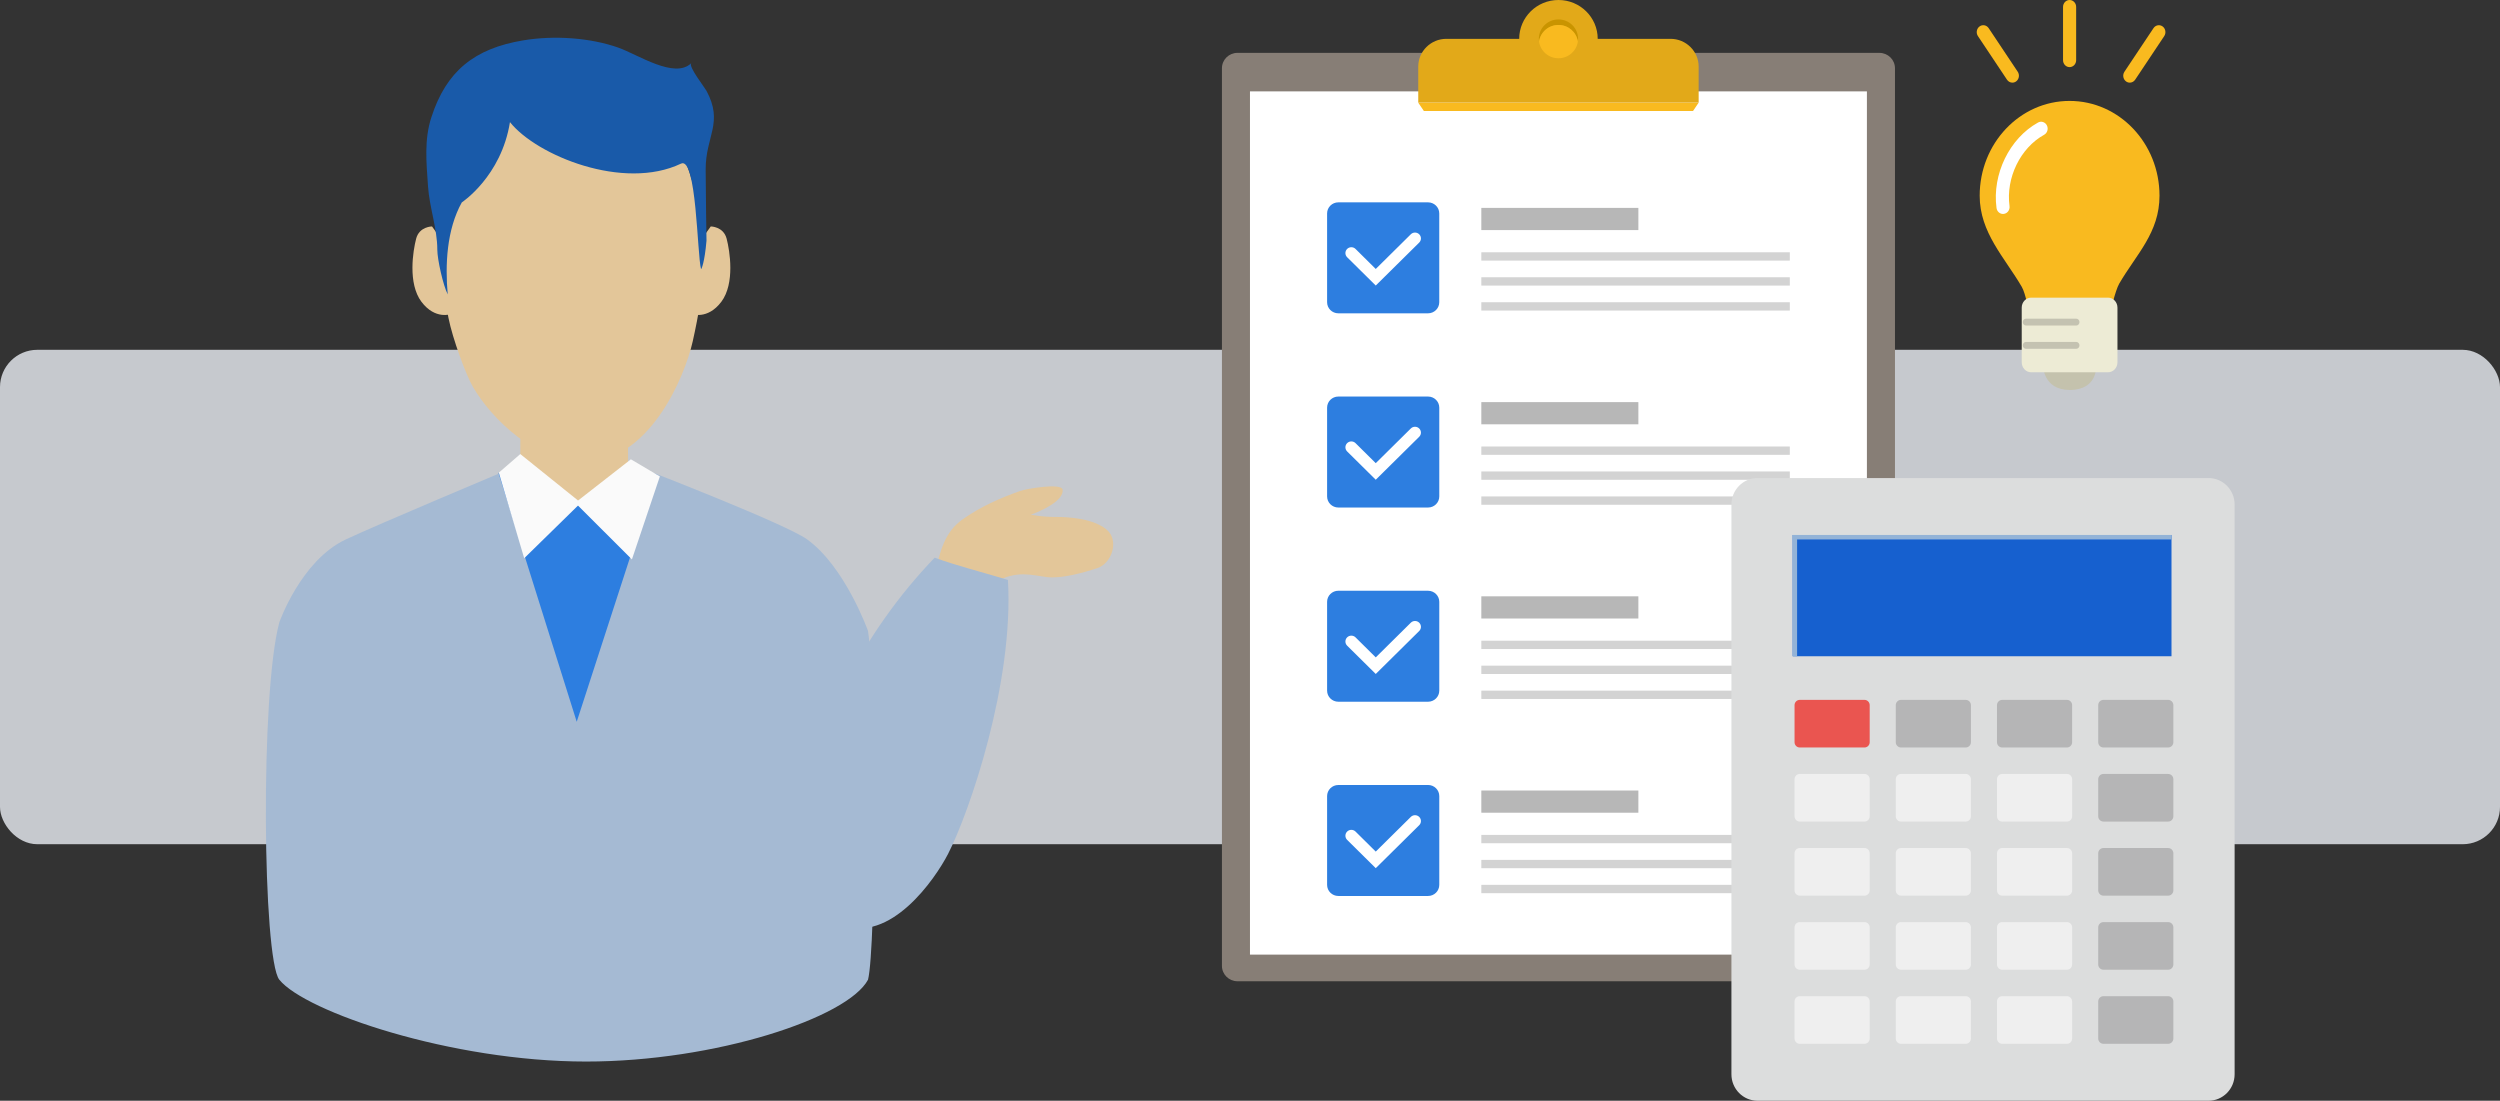 <svg width="536" height="236" viewBox="0 0 536 236" fill="none" xmlns="http://www.w3.org/2000/svg">
<rect x="0" y="0" width="536" height="236" fill="#333333" stroke="none"/>
<rect opacity="0.8" y="75" width="536" height="106" rx="8" fill="#EBEFF5"/>
<path d="M125.64 227.596C153.395 227.596 181.75 218.197 186.103 210.052C187.835 203.16 187.911 147.356 186.103 135.27C186.103 135.27 181.169 121.45 173.006 115.616C168.357 112.293 138.703 100.83 138.703 100.83L133.183 100.947L113.648 101.208L108.631 100.83C108.631 100.83 80.821 112.509 74.1 115.674C64.517 120.187 59.889 133.429 59.889 133.429C55.751 148.704 56.334 205.666 59.888 210.052C65.473 216.944 96.785 227.596 125.64 227.596Z" fill="#A5BAD3"/>
<path d="M92.637 48.547C92.637 48.547 89.904 48.547 89.223 51.17C88.541 53.786 87.406 60.771 90.358 64.702C93.318 68.633 96.725 67.325 96.725 67.325V54.232L92.629 48.555L92.637 48.547Z" fill="#E3C699"/>
<path d="M111.535 82.453L111.598 113.604H134.645V82.649L111.535 82.453Z" fill="#E3C699"/>
<path d="M152.375 48.547C152.375 48.547 155.108 48.547 155.79 51.17C156.471 53.786 157.606 60.771 154.654 64.702C151.694 68.633 148.287 67.325 148.287 67.325V54.232L152.383 48.555L152.375 48.547Z" fill="#E3C699"/>
<path d="M150.832 56.887C150.832 61.492 149.775 67.568 148.538 73.112C146.776 80.998 139.109 99.095 125.075 99.095C114.965 99.095 105.426 89.894 101.385 82.932C99.89 80.356 97.031 72.611 96.146 68.132C94.392 59.267 94.212 53.23 94.212 46.425C94.212 23.16 105.442 14.93 122.734 14.93C140.025 14.93 150.825 33.63 150.825 56.895L150.832 56.887Z" fill="#E3C699"/>
<path d="M140.839 101.749L123.65 154.748L106.867 101.35L124.096 107.458L140.839 101.749Z" fill="#2D7EE0"/>
<path d="M148.185 13.559C144.63 16.997 136.783 11.704 132.554 10.208C126.571 8.094 118.849 7.538 112.153 8.657C101.699 10.412 95.676 15.243 92.473 25.18C90.915 30.02 91.424 34.851 91.768 39.965C92.074 44.491 93.758 49.017 93.758 53.528C93.758 55.603 95.011 61.21 95.99 63.12C95.426 56.793 95.755 49.268 99.005 43.403C99.005 43.403 107.486 37.827 109.334 26.183C115.051 33.364 133.697 40.967 146.016 35.078C149.352 33.481 149.454 54.46 150.3 57.694C150.386 57.764 151.067 56.308 151.474 51.601C151.474 51.601 151.302 41.187 151.294 36.331C151.279 29.143 155.171 26.347 151.467 19.464C151.067 18.72 147.52 14.21 148.201 13.552L148.185 13.559Z" fill="#195AA9"/>
<path d="M124.535 107.794L111.551 97.348L106.946 101.334L112.389 119.689L124.535 107.794Z" fill="#FAFAFA"/>
<path d="M123.321 107.793L135.264 98.475L141.474 102.147L135.483 119.939L123.321 107.793Z" fill="#FAFAFA"/>
<g clip-path="url(#clip0_132_261)">
<path d="M200.405 123.073C201.571 118.168 202.496 114.064 206.429 111.316C210.364 108.567 214.31 106.838 218.704 105.266C220.112 104.762 227.654 103.5 227.829 104.993C228.108 107.402 223.161 109.58 221.015 110.349C226.274 111.284 226.631 110.385 231.89 111.319C233.757 111.651 236.438 112.526 237.723 114.003C239.787 116.381 238.258 120.806 235.282 121.797C232.193 122.826 227.546 124.095 224.515 123.734C221.246 123.344 218.015 122.164 213.285 124.85L200.405 123.073Z" fill="#E3C699"/>
<path d="M216.099 124.336C217.415 146.348 207.83 174.168 203.281 183.045C200.484 188.504 190.863 202.389 180.431 198.279C172.166 195.023 170.095 184.615 170.875 179.049C174.014 156.705 185.147 135.397 200.395 119.566C204.854 121.21 209.49 122.342 216.097 124.335L216.099 124.336Z" fill="#A5BAD3"/>
</g>
<g clip-path="url(#clip1_132_261)">
<path d="M462.998 41.956C462.998 30.735 454.366 21.637 443.721 21.637C433.076 21.637 424.444 30.735 424.444 41.956C424.444 49.88 429.784 55.179 433.47 61.5C434.347 63.003 435.03 67.146 435.03 67.146H452.412C452.412 67.146 453.495 62.3 454.369 60.798C458.055 54.48 462.998 49.883 462.998 41.959V41.956Z" fill="#F9BA1F"/>
<path d="M429.443 45.873C428.755 45.873 428.153 45.34 428.054 44.599C427.082 37.371 430.827 29.662 436.959 26.269C437.645 25.887 438.497 26.168 438.857 26.891C439.217 27.614 438.953 28.512 438.266 28.892C433.152 31.722 430.028 38.153 430.841 44.181C430.95 44.99 430.416 45.74 429.646 45.855C429.578 45.864 429.514 45.87 429.446 45.87L429.443 45.873Z" fill="white"/>
<path d="M443.715 83.611C449.943 83.611 449.403 78.277 449.403 78.277H438.027C438.027 78.277 437.957 83.576 443.715 83.611Z" fill="#C4C2AD"/>
<path d="M451.956 63.815H435.485C434.366 63.815 433.458 64.772 433.458 65.952V77.681C433.458 78.862 434.366 79.818 435.485 79.818H451.956C453.076 79.818 453.983 78.862 453.983 77.681V65.952C453.983 64.772 453.076 63.815 451.956 63.815Z" fill="#EDEBD5"/>
<path d="M445.138 69.801H434.381C433.993 69.801 433.678 69.469 433.678 69.06C433.678 68.651 433.993 68.319 434.381 68.319H445.138C445.526 68.319 445.841 68.651 445.841 69.06C445.841 69.469 445.526 69.801 445.138 69.801Z" fill="#C4C2B1"/>
<path d="M445.138 74.789H434.381C433.993 74.789 433.678 74.457 433.678 74.048C433.678 73.639 433.993 73.307 434.381 73.307H445.138C445.526 73.307 445.841 73.639 445.841 74.048C445.841 74.457 445.526 74.789 445.138 74.789Z" fill="#C4C2B1"/>
<path d="M443.721 14.391C442.945 14.391 442.315 13.727 442.315 12.909V1.482C442.315 0.664 442.945 0 443.721 0C444.497 0 445.127 0.664 445.127 1.482V12.909C445.127 13.727 444.497 14.391 443.721 14.391Z" fill="#F9BA1F"/>
<path d="M431.453 17.719C431.012 17.719 430.576 17.5 430.301 17.088L424.067 7.738C423.62 7.068 423.775 6.144 424.41 5.672C425.046 5.201 425.923 5.364 426.37 6.034L432.603 15.384C433.051 16.054 432.896 16.978 432.26 17.45C432.016 17.63 431.732 17.719 431.453 17.719Z" fill="#F9BA1F"/>
<path d="M456.626 17.72C456.348 17.72 456.064 17.631 455.819 17.45C455.184 16.979 455.032 16.054 455.476 15.384L461.71 6.034C462.157 5.364 463.034 5.204 463.669 5.673C464.305 6.144 464.457 7.068 464.012 7.738L457.779 17.088C457.506 17.497 457.07 17.72 456.626 17.72Z" fill="#F9BA1F"/>
</g>
<g clip-path="url(#clip2_132_261)">
<path d="M265.318 11.336H402.946C404.787 11.336 406.281 12.813 406.281 14.634V207.083C406.281 208.904 404.787 210.381 402.946 210.381H265.318C263.477 210.381 261.983 208.904 261.983 207.083V14.63C261.983 12.809 263.477 11.332 265.318 11.332V11.336Z" fill="#877E76"/>
<path d="M400.265 19.591H267.994V204.669H400.265V19.591Z" fill="white"/>
<path d="M305.273 23.792L304.068 22.008H364.191L362.99 23.792H305.273Z" fill="#F9BA1F"/>
<path d="M358.18 8.327H342.549C342.549 3.727 338.782 0 334.132 0C329.483 0 325.716 3.727 325.716 8.327H310.084C306.775 8.327 304.073 11.004 304.073 14.274V22.004H364.191V14.274C364.191 11.004 361.485 8.327 358.18 8.327Z" fill="#E2A919"/>
<path d="M334.132 5.355C336.253 5.355 338.001 6.908 338.293 8.922C338.323 8.729 338.34 8.532 338.34 8.326C338.34 6.027 336.457 4.163 334.132 4.163C331.807 4.163 329.924 6.027 329.924 8.326C329.924 8.528 329.945 8.725 329.97 8.922C330.263 6.904 332.011 5.355 334.132 5.355Z" fill="#C99400"/>
<path d="M334.132 12.49C336.253 12.49 338.001 10.937 338.294 8.922C338.001 6.904 336.253 5.355 334.132 5.355C332.011 5.355 330.263 6.908 329.971 8.922C330.263 10.941 332.011 12.49 334.132 12.49Z" fill="#F9BA1F"/>
<path d="M286.936 43.383H306.173C307.501 43.383 308.578 44.449 308.578 45.763V64.796C308.578 66.109 307.501 67.175 306.173 67.175H286.936C285.608 67.175 284.53 66.109 284.53 64.796V45.763C284.53 44.449 285.608 43.383 286.936 43.383Z" fill="#2D7EE0"/>
<path d="M383.734 54.089H317.597V55.873H383.734V54.089Z" fill="#D3D3D3"/>
<path d="M383.734 59.445H317.597V61.228H383.734V59.445Z" fill="#D3D3D3"/>
<path d="M383.734 64.8H317.597V66.584H383.734V64.8Z" fill="#D3D3D3"/>
<path d="M351.266 44.571H317.597V49.33H351.266V44.571Z" fill="#B7B7B7"/>
<path d="M294.966 61.224L288.827 55.152C288.331 54.66 288.331 53.863 288.827 53.372C289.324 52.881 290.13 52.881 290.626 53.372L294.961 57.666L302.478 50.229C302.975 49.738 303.78 49.738 304.277 50.229C304.773 50.72 304.773 51.517 304.277 52.008L294.957 61.224H294.966Z" fill="white"/>
<path d="M286.936 85.02H306.177C307.505 85.02 308.583 86.087 308.583 87.4V106.433C308.583 107.747 307.505 108.813 306.177 108.813H286.936C285.608 108.813 284.53 107.747 284.53 106.433V87.4C284.53 86.087 285.608 85.02 286.936 85.02Z" fill="#2D7EE0"/>
<path d="M383.734 95.731H317.597V97.515H383.734V95.731Z" fill="#D3D3D3"/>
<path d="M383.734 101.082H317.597V102.866H383.734V101.082Z" fill="#D3D3D3"/>
<path d="M383.734 106.437H317.597V108.221H383.734V106.437Z" fill="#D3D3D3"/>
<path d="M351.266 86.212H317.597V90.972H351.266V86.212Z" fill="#B7B7B7"/>
<path d="M294.966 102.862L288.827 96.789C288.331 96.298 288.331 95.5 288.827 95.009C289.324 94.518 290.13 94.518 290.626 95.009L294.961 99.303L302.478 91.866C302.975 91.375 303.78 91.375 304.277 91.866C304.773 92.357 304.773 93.154 304.277 93.645L294.957 102.862H294.966Z" fill="white"/>
<path d="M286.936 126.658H306.177C307.505 126.658 308.583 127.724 308.583 129.038V148.07C308.583 149.384 307.505 150.45 306.177 150.45H286.936C285.608 150.45 284.53 149.384 284.53 148.07V129.033C284.53 127.72 285.608 126.654 286.936 126.654V126.658Z" fill="#2D7EE0"/>
<path d="M383.734 137.368H317.597V139.152H383.734V137.368Z" fill="#D3D3D3"/>
<path d="M383.734 142.719H317.597V144.503H383.734V142.719Z" fill="#D3D3D3"/>
<path d="M383.734 148.075H317.597V149.858H383.734V148.075Z" fill="#D3D3D3"/>
<path d="M351.266 127.85H317.597V132.609H351.266V127.85Z" fill="#B7B7B7"/>
<path d="M294.966 144.503L288.827 138.43C288.331 137.939 288.331 137.141 288.827 136.65C289.324 136.159 290.13 136.159 290.626 136.65L294.961 140.944L302.478 133.507C302.975 133.016 303.78 133.016 304.277 133.507C304.773 133.998 304.773 134.795 304.277 135.286L294.957 144.503H294.966Z" fill="white"/>
<path d="M286.936 168.299H306.177C307.505 168.299 308.583 169.365 308.583 170.679V189.716C308.583 191.03 307.505 192.096 306.177 192.096H286.936C285.608 192.096 284.53 191.03 284.53 189.716V170.683C284.53 169.37 285.608 168.304 286.936 168.304V168.299Z" fill="#2D7EE0"/>
<path d="M383.734 179.005H317.597V180.789H383.734V179.005Z" fill="#D3D3D3"/>
<path d="M383.734 184.361H317.597V186.145H383.734V184.361Z" fill="#D3D3D3"/>
<path d="M383.734 189.712H317.597V191.496H383.734V189.712Z" fill="#D3D3D3"/>
<path d="M351.266 169.487H317.597V174.246H351.266V169.487Z" fill="#B7B7B7"/>
<path d="M294.966 186.14L288.827 180.068C288.331 179.577 288.331 178.779 288.827 178.288C289.324 177.797 290.13 177.797 290.626 178.288L294.961 182.582L302.478 175.145C302.975 174.654 303.78 174.654 304.277 175.145C304.773 175.636 304.773 176.433 304.277 176.924L294.957 186.14H294.966Z" fill="white"/>
</g>
<g clip-path="url(#clip3_132_261)">
<path d="M376.819 102.492H473.501C476.592 102.492 479.102 105.034 479.102 108.164V230.329C479.102 233.459 476.592 236.001 473.501 236.001H376.819C373.728 236.001 371.218 233.459 371.218 230.329V108.164C371.218 105.034 373.728 102.492 376.819 102.492Z" fill="#DCDDDD"/>
<path d="M385.871 150.052H399.743C400.361 150.052 400.863 150.561 400.863 151.187V159.128C400.863 159.754 400.361 160.263 399.743 160.263H385.871C385.252 160.263 384.75 159.754 384.75 159.128V151.187C384.75 150.561 385.252 150.052 385.871 150.052Z" fill="#EA5550"/>
<path d="M421.444 150.052H407.573C406.954 150.052 406.452 150.56 406.452 151.187V159.128C406.452 159.755 406.954 160.263 407.573 160.263H421.444C422.062 160.263 422.564 159.755 422.564 159.128V151.187C422.564 150.56 422.062 150.052 421.444 150.052Z" fill="#B5B5B6"/>
<path d="M443.147 150.052H429.276C428.657 150.052 428.155 150.56 428.155 151.187V159.128C428.155 159.755 428.657 160.263 429.276 160.263H443.147C443.766 160.263 444.267 159.755 444.267 159.128V151.187C444.267 150.56 443.766 150.052 443.147 150.052Z" fill="#B5B5B6"/>
<path d="M464.849 150.052H450.978C450.359 150.052 449.857 150.56 449.857 151.187V159.128C449.857 159.755 450.359 160.263 450.978 160.263H464.849C465.468 160.263 465.97 159.755 465.97 159.128V151.187C465.97 150.56 465.468 150.052 464.849 150.052Z" fill="#B5B5B6"/>
<path d="M385.871 165.935H399.743C400.361 165.935 400.863 166.443 400.863 167.07V175.01C400.863 175.637 400.361 176.145 399.743 176.145H385.871C385.252 176.145 384.75 175.637 384.75 175.01V167.07C384.75 166.443 385.252 165.935 385.871 165.935Z" fill="#EFEFEF"/>
<path d="M421.444 165.935H407.573C406.954 165.935 406.452 166.443 406.452 167.07V175.01C406.452 175.637 406.954 176.145 407.573 176.145H421.444C422.062 176.145 422.564 175.637 422.564 175.01V167.07C422.564 166.443 422.062 165.935 421.444 165.935Z" fill="#EFEFEF"/>
<path d="M443.147 165.935H429.276C428.657 165.935 428.155 166.443 428.155 167.07V175.01C428.155 175.637 428.657 176.145 429.276 176.145H443.147C443.766 176.145 444.267 175.637 444.267 175.01V167.07C444.267 166.443 443.766 165.935 443.147 165.935Z" fill="#EFEFEF"/>
<path d="M464.849 165.935H450.978C450.359 165.935 449.857 166.443 449.857 167.07V175.01C449.857 175.637 450.359 176.145 450.978 176.145H464.849C465.468 176.145 465.97 175.637 465.97 175.01V167.07C465.97 166.443 465.468 165.935 464.849 165.935Z" fill="#B5B5B6"/>
<path d="M385.871 181.817H399.743C400.361 181.817 400.863 182.326 400.863 182.952V190.893C400.863 191.519 400.361 192.028 399.743 192.028H385.871C385.252 192.028 384.75 191.519 384.75 190.893V182.952C384.75 182.326 385.252 181.817 385.871 181.817Z" fill="#EFEFEF"/>
<path d="M421.444 181.817H407.573C406.954 181.817 406.452 182.326 406.452 182.952V190.893C406.452 191.52 406.954 192.028 407.573 192.028H421.444C422.062 192.028 422.564 191.52 422.564 190.893V182.952C422.564 182.326 422.062 181.817 421.444 181.817Z" fill="#EFEFEF"/>
<path d="M443.147 181.817H429.276C428.657 181.817 428.155 182.326 428.155 182.952V190.893C428.155 191.52 428.657 192.028 429.276 192.028H443.147C443.766 192.028 444.267 191.52 444.267 190.893V182.952C444.267 182.326 443.766 181.817 443.147 181.817Z" fill="#EFEFEF"/>
<path d="M464.849 181.817H450.978C450.359 181.817 449.857 182.326 449.857 182.952V190.893C449.857 191.52 450.359 192.028 450.978 192.028H464.849C465.468 192.028 465.97 191.52 465.97 190.893V182.952C465.97 182.326 465.468 181.817 464.849 181.817Z" fill="#B5B5B6"/>
<path d="M385.871 197.7H399.743C400.361 197.7 400.863 198.208 400.863 198.835V206.775C400.863 207.402 400.361 207.91 399.743 207.91H385.871C385.252 207.91 384.75 207.402 384.75 206.775V198.835C384.75 198.208 385.252 197.7 385.871 197.7Z" fill="#EFEFEF"/>
<path d="M421.444 197.7H407.573C406.954 197.7 406.452 198.208 406.452 198.835V206.775C406.452 207.402 406.954 207.91 407.573 207.91H421.444C422.062 207.91 422.564 207.402 422.564 206.775V198.835C422.564 198.208 422.062 197.7 421.444 197.7Z" fill="#EFEFEF"/>
<path d="M443.147 197.7H429.276C428.657 197.7 428.155 198.208 428.155 198.835V206.775C428.155 207.402 428.657 207.91 429.276 207.91H443.147C443.766 207.91 444.267 207.402 444.267 206.775V198.835C444.267 198.208 443.766 197.7 443.147 197.7Z" fill="#EFEFEF"/>
<path d="M464.849 197.7H450.978C450.359 197.7 449.857 198.208 449.857 198.835V206.775C449.857 207.402 450.359 207.91 450.978 207.91H464.849C465.468 207.91 465.97 207.402 465.97 206.775V198.835C465.97 198.208 465.468 197.7 464.849 197.7Z" fill="#B5B5B6"/>
<path d="M385.871 213.582H399.743C400.361 213.582 400.863 214.09 400.863 214.717V222.657C400.863 223.284 400.361 223.792 399.743 223.792H385.871C385.252 223.792 384.75 223.284 384.75 222.657V214.717C384.75 214.09 385.252 213.582 385.871 213.582Z" fill="#EFEFEF"/>
<path d="M421.444 213.582H407.573C406.954 213.582 406.452 214.09 406.452 214.717V222.657C406.452 223.284 406.954 223.792 407.573 223.792H421.444C422.062 223.792 422.564 223.284 422.564 222.657V214.717C422.564 214.09 422.062 213.582 421.444 213.582Z" fill="#EFEFEF"/>
<path d="M443.147 213.582H429.276C428.657 213.582 428.155 214.09 428.155 214.717V222.657C428.155 223.284 428.657 223.792 429.276 223.792H443.147C443.766 223.792 444.267 223.284 444.267 222.657V214.717C444.267 214.09 443.766 213.582 443.147 213.582Z" fill="#EFEFEF"/>
<path d="M464.849 213.582H450.978C450.359 213.582 449.857 214.09 449.857 214.717V222.657C449.857 223.284 450.359 223.792 450.978 223.792H464.849C465.468 223.792 465.97 223.284 465.97 222.657V214.717C465.97 214.09 465.468 213.582 464.849 213.582Z" fill="#B5B5B6"/>
<path d="M465.57 114.701H384.351V140.701H465.57V114.701Z" fill="#1660CF"/>
<path d="M385.298 114.701H384.351V140.701H385.298V114.701Z" fill="#93B3D7"/>
<path d="M465.57 114.701H384.351V115.66H465.57V114.701Z" fill="#93B3D7"/>
</g>
<defs>
<clipPath id="clip0_132_261">
<rect width="51.246" height="102.491" fill="white" transform="matrix(-0.97 -0.244 -0.244 0.97 241.046 107.943)"/>
</clipPath>
<clipPath id="clip1_132_261">
<rect width="40.457" height="83.611" fill="white" transform="translate(423.812)"/>
</clipPath>
<clipPath id="clip2_132_261">
<rect width="144.297" height="210.377" fill="white" transform="translate(261.983)"/>
</clipPath>
<clipPath id="clip3_132_261">
<rect width="107.886" height="133.509" fill="white" transform="translate(371.218 102.492)"/>
</clipPath>
</defs>
</svg>
